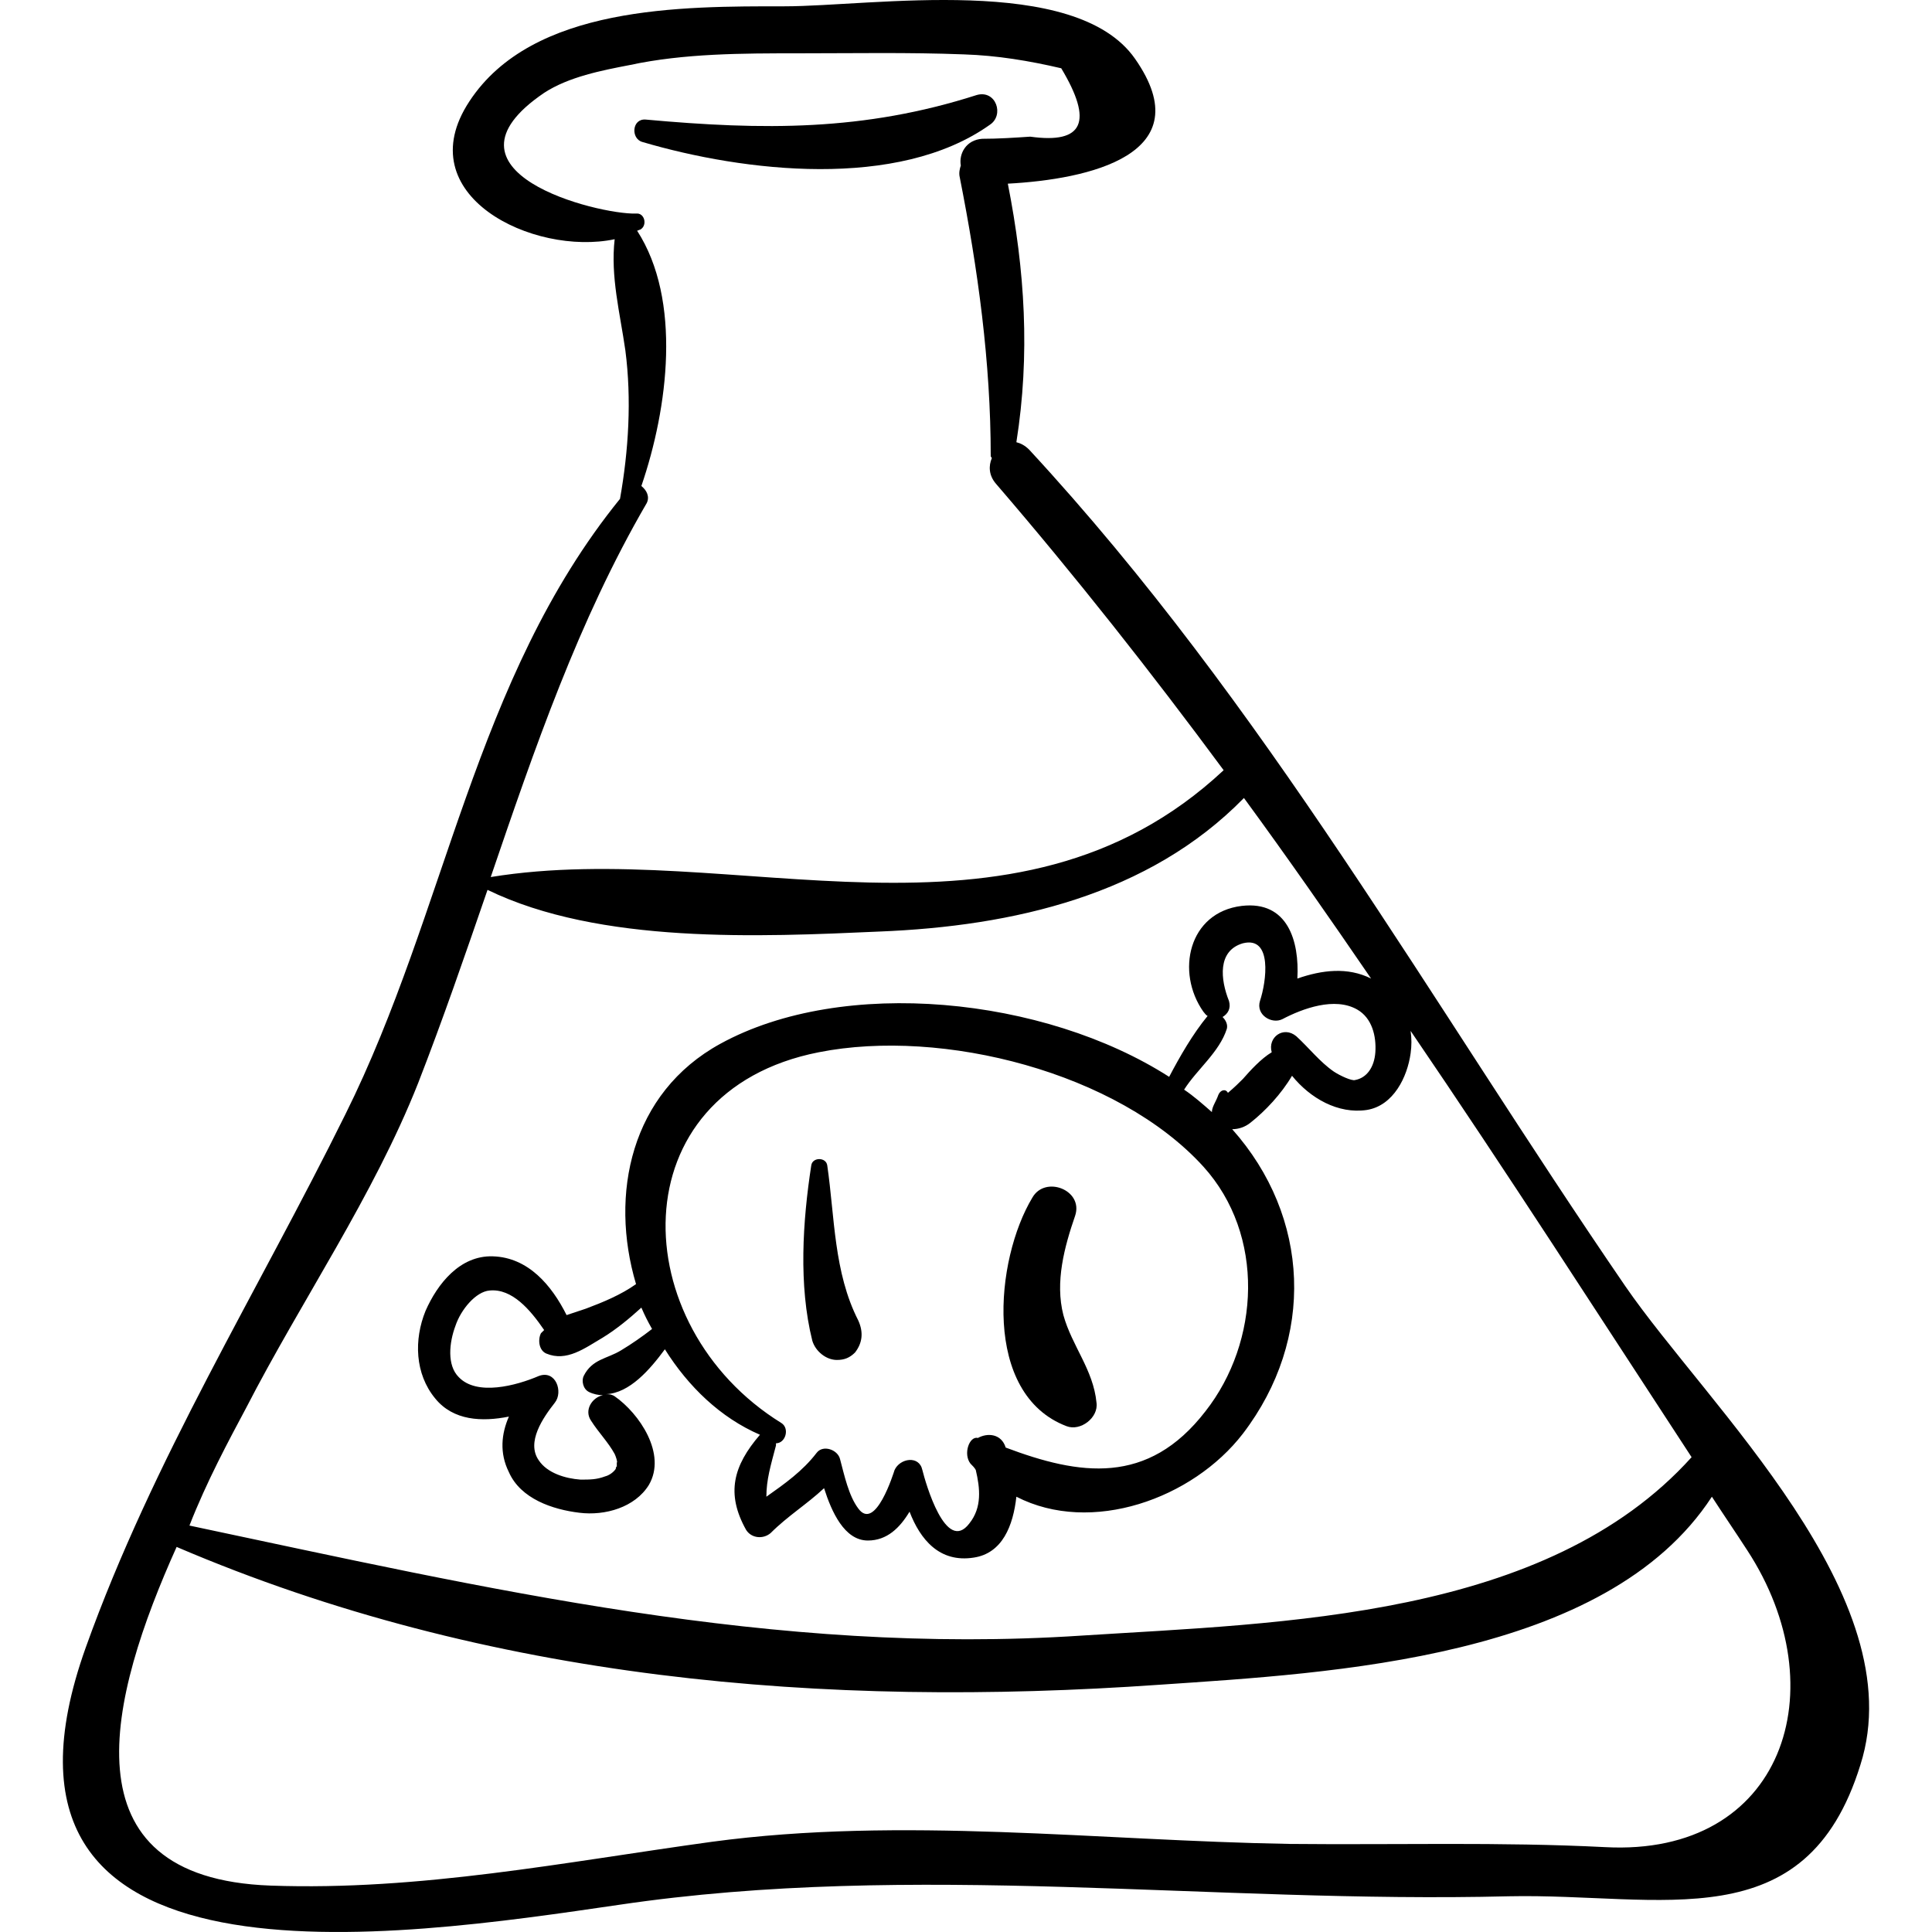 <?xml version="1.0" encoding="iso-8859-1"?>
<!-- Uploaded to: SVG Repo, www.svgrepo.com, Generator: SVG Repo Mixer Tools -->
<!DOCTYPE svg PUBLIC "-//W3C//DTD SVG 1.1//EN" "http://www.w3.org/Graphics/SVG/1.1/DTD/svg11.dtd">
<svg fill="#000000" version="1.1" id="Capa_1" xmlns="http://www.w3.org/2000/svg" xmlns:xlink="http://www.w3.org/1999/xlink" 
	 width="800px" height="800px" viewBox="0 0 553.352 553.352"
	 xml:space="preserve">
<g>
	<g>
		<path d="M279.783,27.206c-32.437,10.404-61.201,10.098-94.861,7.038c-3.978-0.306-4.284,5.508-0.918,6.426
			c29.07,8.568,73.134,13.77,99.451-4.896C287.738,33.021,285.291,25.676,279.783,27.206z"/>
		<path d="M465.524,368.396c-55.998-81.702-103.122-166.464-170.748-239.598c-1.224-1.224-2.447-1.836-3.672-2.142
			c3.979-25.092,2.448-49.266-2.448-74.052c22.95-1.224,55.692-8.262,36.414-35.802C307.935-7.678,249.794,1.808,224.702,1.808
			c-29.376,0-72.216-0.306-90.27,27.234c-17.748,26.928,18.36,44.37,41.616,39.474c-1.224,10.71,1.53,21.114,3.06,31.824
			c1.836,14.076,0.918,28.764-1.53,42.534c-41.922,51.714-49.572,117.81-78.642,176.255c-25.092,50.796-55.08,98.838-74.358,152.694
			c-36.72,102.51,89.658,82.926,152.694,73.746c84.762-12.546,169.83-0.306,254.898-2.448
			c43.758-0.918,85.067,12.853,100.674-37.638C548.145,457.442,489.087,402.667,465.524,368.396z M277.946,419.192
			c0.612,0.612,1.225,1.224,1.53,1.836c1.225,5.202,1.836,10.71-1.836,15.3c-6.732,8.874-12.546-11.628-13.464-15.3
			c-0.918-4.284-6.426-3.366-7.956,0c-0.306,0.918-5.508,17.748-10.404,11.016c-2.754-3.672-3.978-9.485-5.202-14.075
			c-0.612-2.755-4.896-4.284-6.732-1.837c-3.978,5.202-9.18,8.874-14.382,12.547c0-4.896,1.224-8.874,2.754-14.688
			c0-0.306,0-0.612,0-0.612c2.754,0,3.978-4.283,1.53-5.813c-44.982-27.846-46.818-94.86,10.71-106.182
			c35.496-7.038,85.681,5.813,110.16,32.741c17.748,19.584,16.219,50.185,0.612,70.074c-16.523,21.42-36.107,18.36-57.222,10.404
			c-1.225-3.979-5.202-4.284-7.956-2.754C277.641,411.236,275.804,416.438,277.946,419.192z M348.938,313.622
			c-0.611,1.836-1.836,3.366-1.836,4.896c-2.448-2.143-5.202-4.591-7.956-6.427c3.672-5.813,10.099-10.71,12.24-17.441
			c0.306-1.225-0.306-2.448-1.224-3.366c1.529-0.918,2.447-2.448,1.836-4.59c-2.448-6.12-3.366-14.381,3.978-16.523
			c8.568-2.142,6.732,11.016,4.896,16.523c-1.225,3.978,3.365,6.731,6.426,5.202c5.813-3.061,14.994-6.426,21.42-2.754
			c4.284,2.447,5.508,7.649,5.202,12.239c-0.307,4.284-2.448,7.345-5.814,7.956c-0.918,0.307-4.283-1.224-6.12-2.447
			c-3.978-2.754-7.037-6.732-10.71-10.099c-3.672-3.06-8.262,0.307-7.038,4.59c-3.06,1.836-6.119,5.202-8.262,7.65
			c-0.918,0.918-2.448,2.448-4.284,3.978C351.081,311.786,349.551,312.091,348.938,313.622z M185.228,144.098
			c0.918-1.836,0-3.672-1.53-4.896c7.65-22.338,11.628-53.244-1.224-73.134c0.306,0,0.612-0.306,0.918-0.306
			c2.142-1.224,1.224-4.896-1.224-4.59c-11.016,0.306-59.67-11.934-26.316-34.578c7.038-4.59,16.524-6.426,24.48-7.956
			c15.606-3.366,32.436-3.366,48.348-3.366s31.518-0.306,47.43,0.306c9.487,0.306,18.667,1.836,27.847,3.978
			c9.18,15.3,6.426,21.726-8.874,19.584c-4.59,0.306-9.181,0.612-13.771,0.612c-4.59,0.306-6.732,4.284-6.12,7.65
			c-0.306,0.918-0.612,2.142-0.306,3.366c5.203,26.316,8.875,52.938,8.875,79.866c0,0.306,0.306,0.306,0.306,0.612
			c-0.918,2.142-0.918,4.896,1.225,7.344c22.644,26.316,44.37,53.856,65.178,82.008c-60.282,56.304-140.455,19.278-209.917,30.6
			C153.098,214.478,165.644,177.758,185.228,144.098z M70.478,403.28c15.912-30.906,36.414-60.588,49.266-93.024
			c7.038-18.054,13.464-36.719,19.89-55.385c32.13,15.606,78.03,13.464,112.302,11.934c38.25-1.53,77.113-10.404,104.347-38.25
			c12.546,17.136,24.479,34.272,36.413,51.714c-6.731-3.366-14.075-2.448-21.113,0c0.611-10.71-2.754-22.338-15.912-20.808
			c-15.3,1.836-18.972,18.972-11.017,30.293c0.307,0.307,0.612,0.918,1.225,1.225c-4.284,5.202-7.956,11.628-11.017,17.441
			c-35.802-22.949-93.33-28.764-128.52-9.485c-25.704,14.075-31.824,43.146-24.174,68.85c-4.284,3.06-9.486,5.202-14.382,7.038
			c-1.836,0.612-3.672,1.224-5.508,1.836c-4.284-8.568-11.016-16.524-21.114-16.83c-9.486-0.306-15.912,7.956-19.278,15.606
			c-3.366,8.262-3.06,18.054,2.754,25.092c5.202,6.426,13.464,6.731,21.114,5.202c-2.142,4.896-2.754,10.403,0,15.912
			c3.366,7.649,12.546,10.71,20.196,11.628c7.344,0.918,15.912-1.53,19.89-7.956c5.202-8.874-2.754-20.502-9.792-25.398
			c-0.918-0.612-1.836-0.612-2.448-0.612c6.732-0.306,12.546-7.037,16.83-12.852c6.732,10.71,15.912,19.584,27.234,24.48
			c-7.65,8.874-9.792,16.829-3.978,27.233c1.53,2.448,4.896,2.754,7.038,0.918c4.896-4.896,10.404-8.262,15.3-12.852
			c2.142,6.731,5.814,14.994,12.546,14.994c5.508,0,9.18-3.673,11.934-8.263c3.06,7.956,8.568,14.688,18.361,13.158
			c8.262-1.224,11.321-9.18,12.239-17.442c21.42,11.017,50.49,0.612,64.872-18.054c20.809-27.233,19.278-62.118-3.06-87.21
			c1.836,0,3.672-0.611,5.202-1.836c4.283-3.366,8.874-8.262,11.934-13.464c5.202,6.426,13.158,11.016,21.42,9.792
			c7.65-1.224,11.628-9.486,12.546-16.218c0.307-2.143,0.307-4.284,0-6.426c27.54,40.392,53.856,81.396,80.479,122.094
			c-41.616,46.206-117.198,47.43-174.727,51.102c-88.128,5.814-170.136-13.464-255.51-31.518
			C59.156,424.394,65.582,412.459,70.478,403.28z M168.704,398.69c1.224,0.611,2.754,0.918,3.978,0.918
			c-3.06,0.612-5.508,4.284-3.366,7.344c2.142,3.366,4.896,6.12,6.732,9.486c0.306,0.611,0.918,2.448,0.612,2.448
			c0,0.611,0,1.224,0,1.529c0-0.918-0.306,0-0.306,0.307c-0.612,0.918-1.836,1.836-3.06,2.142c-2.448,0.918-4.284,0.918-7.038,0.918
			c-4.284-0.306-9.486-1.836-11.934-5.508c-3.672-5.202,1.224-12.24,4.59-16.524c2.448-3.06,0.306-9.485-4.59-7.649
			c-6.426,2.754-17.748,5.813-22.95,0.306c-3.366-3.366-2.754-9.792-0.918-14.688c1.53-4.591,5.814-9.792,9.792-10.099
			c6.426-0.612,11.628,5.508,15.606,11.322c-0.306,0.306-0.612,0.612-0.918,0.918c-0.918,1.836-0.612,4.896,1.53,5.813
			c5.814,2.448,11.016-1.529,16.218-4.59c3.978-2.447,7.65-5.508,11.016-8.567c0.918,2.142,1.836,3.978,3.06,6.12
			c-2.754,2.142-5.814,4.283-8.874,6.119c-3.978,2.448-8.262,2.448-10.71,7.345C166.562,395.324,166.868,397.772,168.704,398.69z
			 M459.711,529.045c-29.988-1.529-59.977-0.611-90.271-0.918c-54.773-0.918-111.078-7.956-165.546-0.611
			c-42.228,5.813-83.538,14.075-126.378,12.546C17.54,537.919,31.31,485.9,50.588,443.06c89.352,38.25,185.436,46.206,281.52,39.474
			c49.267-3.366,127.908-7.344,158.202-53.856c3.366,5.202,6.732,10.099,10.098,15.301
			C526.419,483.757,510.812,531.799,459.711,529.045z"/>
		<path d="M245.816,378.188c-7.038-13.771-6.732-29.683-8.874-44.37c-0.306-2.448-4.284-2.448-4.59,0
			c-2.448,15.912-3.672,34.271,0.306,50.184c0.918,3.061,3.978,5.508,7.038,5.508c2.142,0,3.672-0.611,5.202-2.142
			C247.04,384.614,247.346,381.554,245.816,378.188z"/>
		<path d="M304.568,376.658c-2.447-9.486,0.307-19.584,3.366-28.458c2.448-7.344-8.567-11.628-12.24-5.202
			c-10.71,17.748-14.382,56.304,9.792,65.484c3.979,1.529,9.181-2.448,8.568-6.732C313.137,392.264,307.017,385.532,304.568,376.658
			z"/>
	</g>
</g>
</svg>